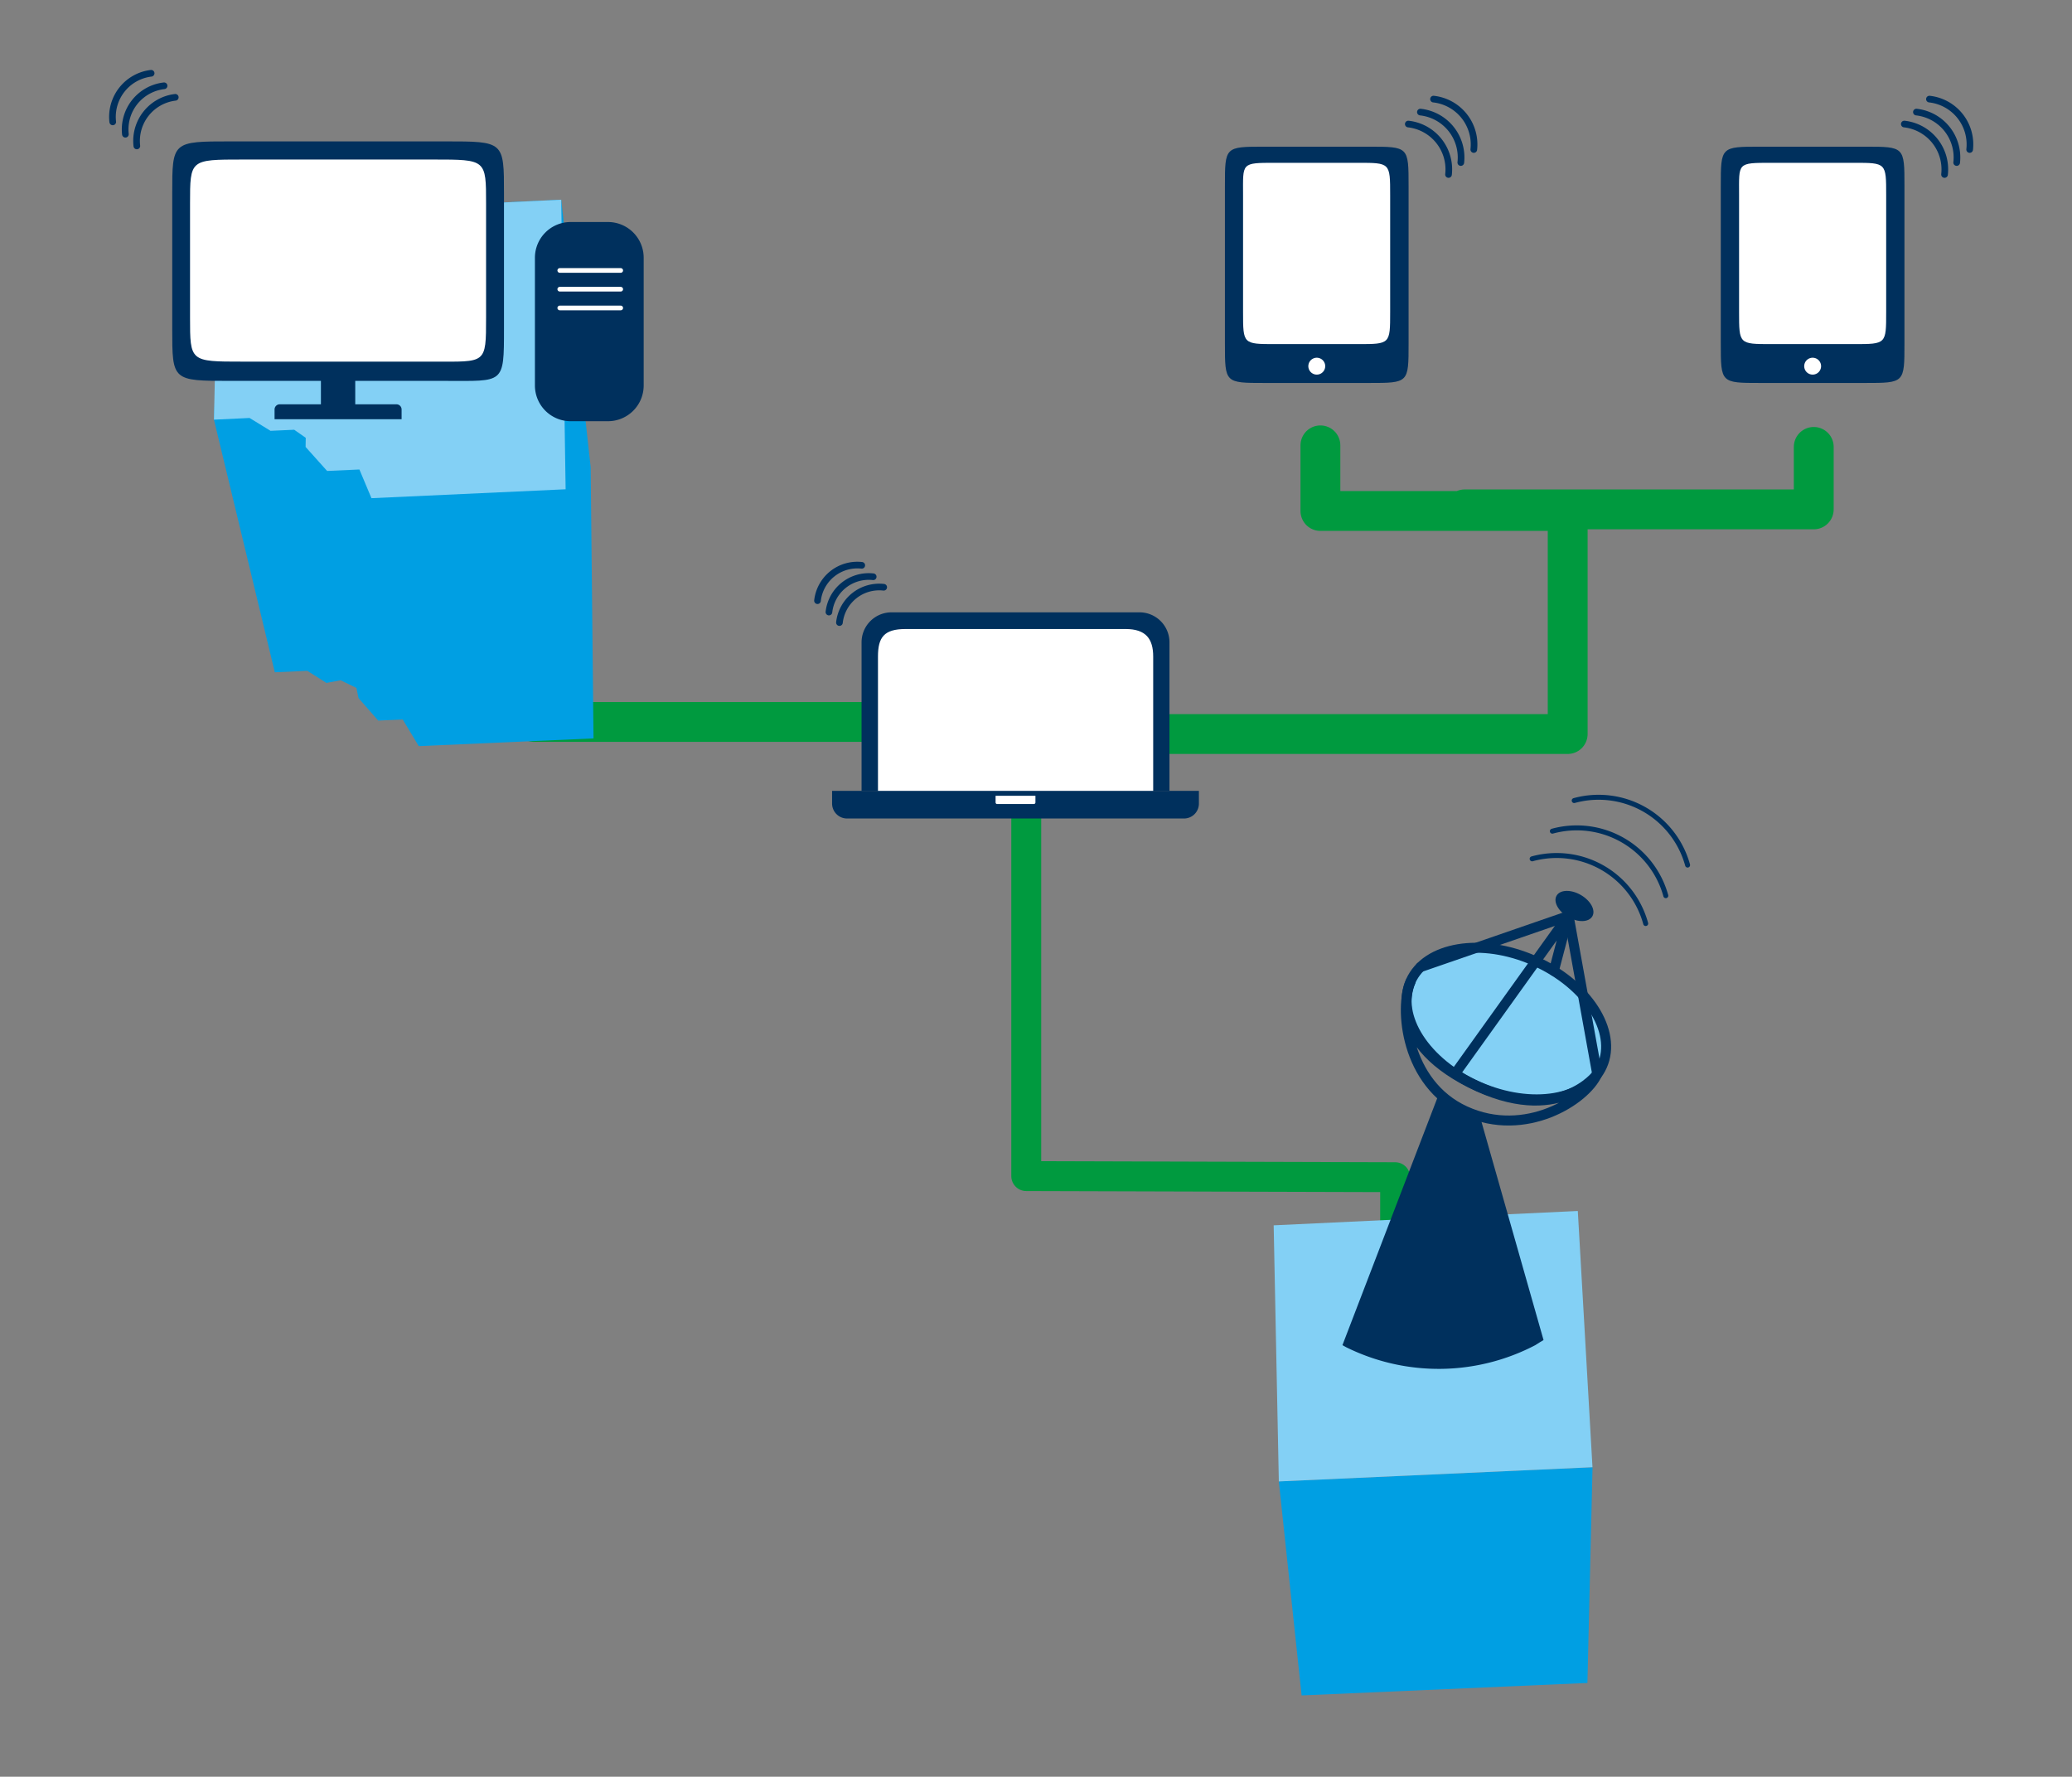 <svg id="Laag_1" data-name="Laag 1" xmlns="http://www.w3.org/2000/svg" xmlns:xlink="http://www.w3.org/1999/xlink" width="442" height="379" viewBox="0 0 442 379">
  <rect x="0" y="0" width="442" height="379" fill="#808080" stroke="none"/>
  <defs>
    <style>
      .cls-1, .cls-11, .cls-13, .cls-15, .cls-2, .cls-6, .cls-7, .cls-8, .cls-9 {
        fill: none;
      }

      .cls-11, .cls-2 {
        stroke: #009a3f;
      }

      .cls-11, .cls-13, .cls-15, .cls-2, .cls-6, .cls-8, .cls-9 {
        stroke-linecap: round;
      }

      .cls-11, .cls-13, .cls-2, .cls-6, .cls-8 {
        stroke-linejoin: round;
      }

      .cls-2 {
        stroke-width: 6.38px;
      }

      .cls-3 {
        fill: #009fe3;
      }

      .cls-4 {
        fill: #83d0f5;
      }

      .cls-5 {
        clip-path: url(#clip-path);
      }

      .cls-13, .cls-6, .cls-7, .cls-8, .cls-9 {
        stroke: #00305d;
      }

      .cls-6 {
        stroke-width: 1.06px;
      }

      .cls-15, .cls-7, .cls-9 {
        stroke-miterlimit: 10;
      }

      .cls-7, .cls-8, .cls-9 {
        stroke-width: 2.13px;
      }

      .cls-10 {
        fill: #00305d;
      }

      .cls-11 {
        stroke-width: 8.5px;
      }

      .cls-12 {
        fill: #fff;
      }

      .cls-13 {
        stroke-width: 1.42px;
      }

      .cls-14 {
        clip-path: url(#clip-path-3);
      }

      .cls-15 {
        stroke: #fff;
      }
    </style>
    <clipPath id="clip-path">
      <rect class="cls-1" x="109.65" y="20.43" width="311.29" height="341.23"/>
    </clipPath>
    <clipPath id="clip-path-3">
      <rect class="cls-1" x="23.28" y="14.92" width="114.03" height="144.24"/>
    </clipPath>
  </defs>
  <title>05 computernetwerk v2</title>
  <polyline class="cls-2" points="218.92 157.62 218.92 250.88 297.61 251.11 297.61 282.55"/>
  <polygon class="cls-3" points="272.8 316 277.66 361.66 338.63 359 339.72 312.98 272.8 316"/>
  <polygon class="cls-4" points="271.7 261.38 336.58 258.32 339.71 312.98 272.8 316.01 271.7 261.38"/>
  <g class="cls-5">
    <path class="cls-6" d="M335.81,170.77A19.69,19.69,0,0,1,360,184.53m-28.85-7.23a19.7,19.7,0,0,1,24.2,13.76m-28.51-7.86A19.69,19.69,0,0,1,351.06,197"/>
    <path class="cls-4" d="M341.77,227.36c-3.28,7.41-15.09,9.38-26.38,4.41s-17.77-15-14.48-22.44,15.1-9.38,26.38-4.4,17.77,15,14.48,22.43"/>
    <path class="cls-7" d="M341.77,227.36c-3.28,7.41-15.09,9.38-26.38,4.41s-17.77-15-14.48-22.44,15.1-9.38,26.38-4.4S345.06,220,341.77,227.36Z"/>
    <path class="cls-8" d="M340.7,229.13c-2.46,5.53-15.29,13.73-28.11,7.88s-14.14-22.06-11.68-27.6c0,0-5.94,12.16,12.77,21.6S340.7,229.13,340.7,229.13Z"/>
  </g>
  <polyline class="cls-9" points="303 206.3 334.62 195.37 340.7 229.01"/>
  <polyline class="cls-8" points="310.45 228.96 334.57 195.31 331.47 207.09"/>
  <g class="cls-5">
    <path class="cls-10" d="M339.68,195.46c-.75,1.3-3.07,1.37-5.17.15s-3.21-3.25-2.46-4.55,3.07-1.37,5.17-.15,3.21,3.25,2.46,4.55"/>
    <path class="cls-10" d="M306.94,233.36l-20.57,53.58.79.44a44.49,44.49,0,0,0,40.35-.44l.86-.55.9-.54L316,239.2l-.85-1a21.36,21.36,0,0,1-8.25-4.83"/>
    <path class="cls-11" d="M312.43,108.66h74.48V95.33M249.84,156.58h84.58V109H281.67V95M198.48,154H113.9"/>
    <path class="cls-10" d="M183.79,168.7h65.68V137a6.39,6.39,0,0,0-6.39-6.38h-52.9a6.39,6.39,0,0,0-6.39,6.39Z"/>
    <path class="cls-12" d="M187.29,169.34H246V140.05c0-3.77-1.56-5.87-5.87-5.87H193.16c-4.57,0-5.87,1.76-5.87,5.87Z"/>
    <path class="cls-10" d="M255.75,168.7H177.5v2.7a3.2,3.2,0,0,0,3.2,3.2h71.87a3.18,3.18,0,0,0,3.18-3.18Z"/>
    <path class="cls-12" d="M220.88,169.75h-8.5v1.43a.33.33,0,0,0,.33.33h7.83a.34.34,0,0,0,.34-.33Z"/>
    <path class="cls-13" d="M183.83,120.59a8.55,8.55,0,0,0-9.44,7.54m11.88-5.1a8.54,8.54,0,0,0-9.44,7.53m11.68-5.29a8.54,8.54,0,0,0-9.44,7.53"/>
    <path class="cls-10" d="M375.5,81.69h22.35c8.41,0,8.41,0,8.41-8.41V39.7c0-8.41,0-8.41-8.41-8.41H375.5c-8.42,0-8.42,0-8.42,8.41V73.28c0,8.41,0,8.41,8.42,8.41"/>
    <path class="cls-13" d="M420.17,31.89a9.72,9.72,0,0,0-8.58-10.75m5.81,13.53a9.73,9.73,0,0,0-8.59-10.76m6,13.31a9.73,9.73,0,0,0-8.58-10.76"/>
    <path class="cls-12" d="M377.82,73.4h17.71c6.83,0,6.83,0,6.83-6.83v-25c0-6.84,0-6.84-6.83-6.84H377.82c-7.32,0-6.84,0-6.84,6.84v25c0,6.83,0,6.83,6.84,6.83"/>
    <path class="cls-12" d="M384.93,77.67a1.8,1.8,0,1,0,2.17-1.31,1.8,1.8,0,0,0-2.17,1.31"/>
    <path class="cls-10" d="M269.72,81.69h22.34c8.42,0,8.42,0,8.42-8.41V39.7c0-8.41,0-8.41-8.42-8.41H269.72c-8.42,0-8.42,0-8.42,8.41V73.28c0,8.41,0,8.41,8.42,8.41"/>
    <path class="cls-13" d="M314.39,31.89a9.73,9.73,0,0,0-8.59-10.75m5.82,13.53A9.74,9.74,0,0,0,303,23.91m6,13.31a9.73,9.73,0,0,0-8.58-10.76"/>
    <path class="cls-12" d="M272,73.4h17.72c6.83,0,6.83,0,6.83-6.83v-25c0-6.84,0-6.84-6.83-6.84H272c-7.31,0-6.83,0-6.83,6.84v25c0,6.83,0,6.83,6.83,6.83"/>
    <path class="cls-12" d="M279.15,77.67a1.8,1.8,0,1,0,2.17-1.31,1.8,1.8,0,0,0-2.17,1.31"/>
  </g>
  <polygon class="cls-3" points="47.6 45.99 45.64 89.52 58.62 143.41 65.56 143.1 69.64 145.68 72.66 145.11 76.03 146.74 76.48 148.91 80.68 153.71 85.91 153.48 89.33 159.16 126.61 157.51 126 99.63 119.72 42.6 47.6 45.99"/>
  <polygon class="cls-4" points="46.6 46.09 119.72 42.6 120.66 104.37 79.24 106.27 76.67 100.15 69.78 100.46 65.19 95.34 65.22 93.39 62.76 91.67 57.71 91.9 53.24 89.16 45.64 89.52 46.6 46.09"/>
  <g class="cls-14">
    <path class="cls-10" d="M36.74,70.13V41.28c0-11.12,0-11.12,12.52-11.12H95c12.51,0,12.51,0,12.51,11.12V70.13c0,11.91,0,11.12-12.51,11.12H49.26c-12.52,0-12.52,0-12.52-11.12"/>
    <path class="cls-12" d="M40.54,67.75V43.42c0-9.39,0-9.39,11.17-9.39H92.52c11.17,0,11.17,0,11.17,9.39V67.75c0,10,0,9.39-11.17,9.39H51.71c-11.17,0-11.17,0-11.17-9.39"/>
    <path class="cls-10" d="M85.67,89.42H58.57V87.36a1.11,1.11,0,0,1,1.1-1.12h24.9a1.11,1.11,0,0,1,1.1,1.11Z"/>
  </g>
  <rect class="cls-10" x="68.46" y="80.69" width="7.32" height="6.16"/>
  <g class="cls-14">
    <path class="cls-10" d="M129.71,89.85h-8a7.62,7.62,0,0,1-7.6-7.64V55a7.62,7.62,0,0,1,7.6-7.64h8a7.62,7.62,0,0,1,7.6,7.64V82.21a7.62,7.62,0,0,1-7.6,7.64"/>
  </g>
  <path class="cls-15" d="M119.41,65.69h13m-13-4h13m-13-4h13"/>
  <g class="cls-14">
    <path class="cls-13" d="M24.05,26a9.37,9.37,0,0,1,8.19-10.37m-5.49,13A9.37,9.37,0,0,1,35,18.3M29.19,31.13a9.37,9.37,0,0,1,8.2-10.37"/>
  </g>
</svg>
